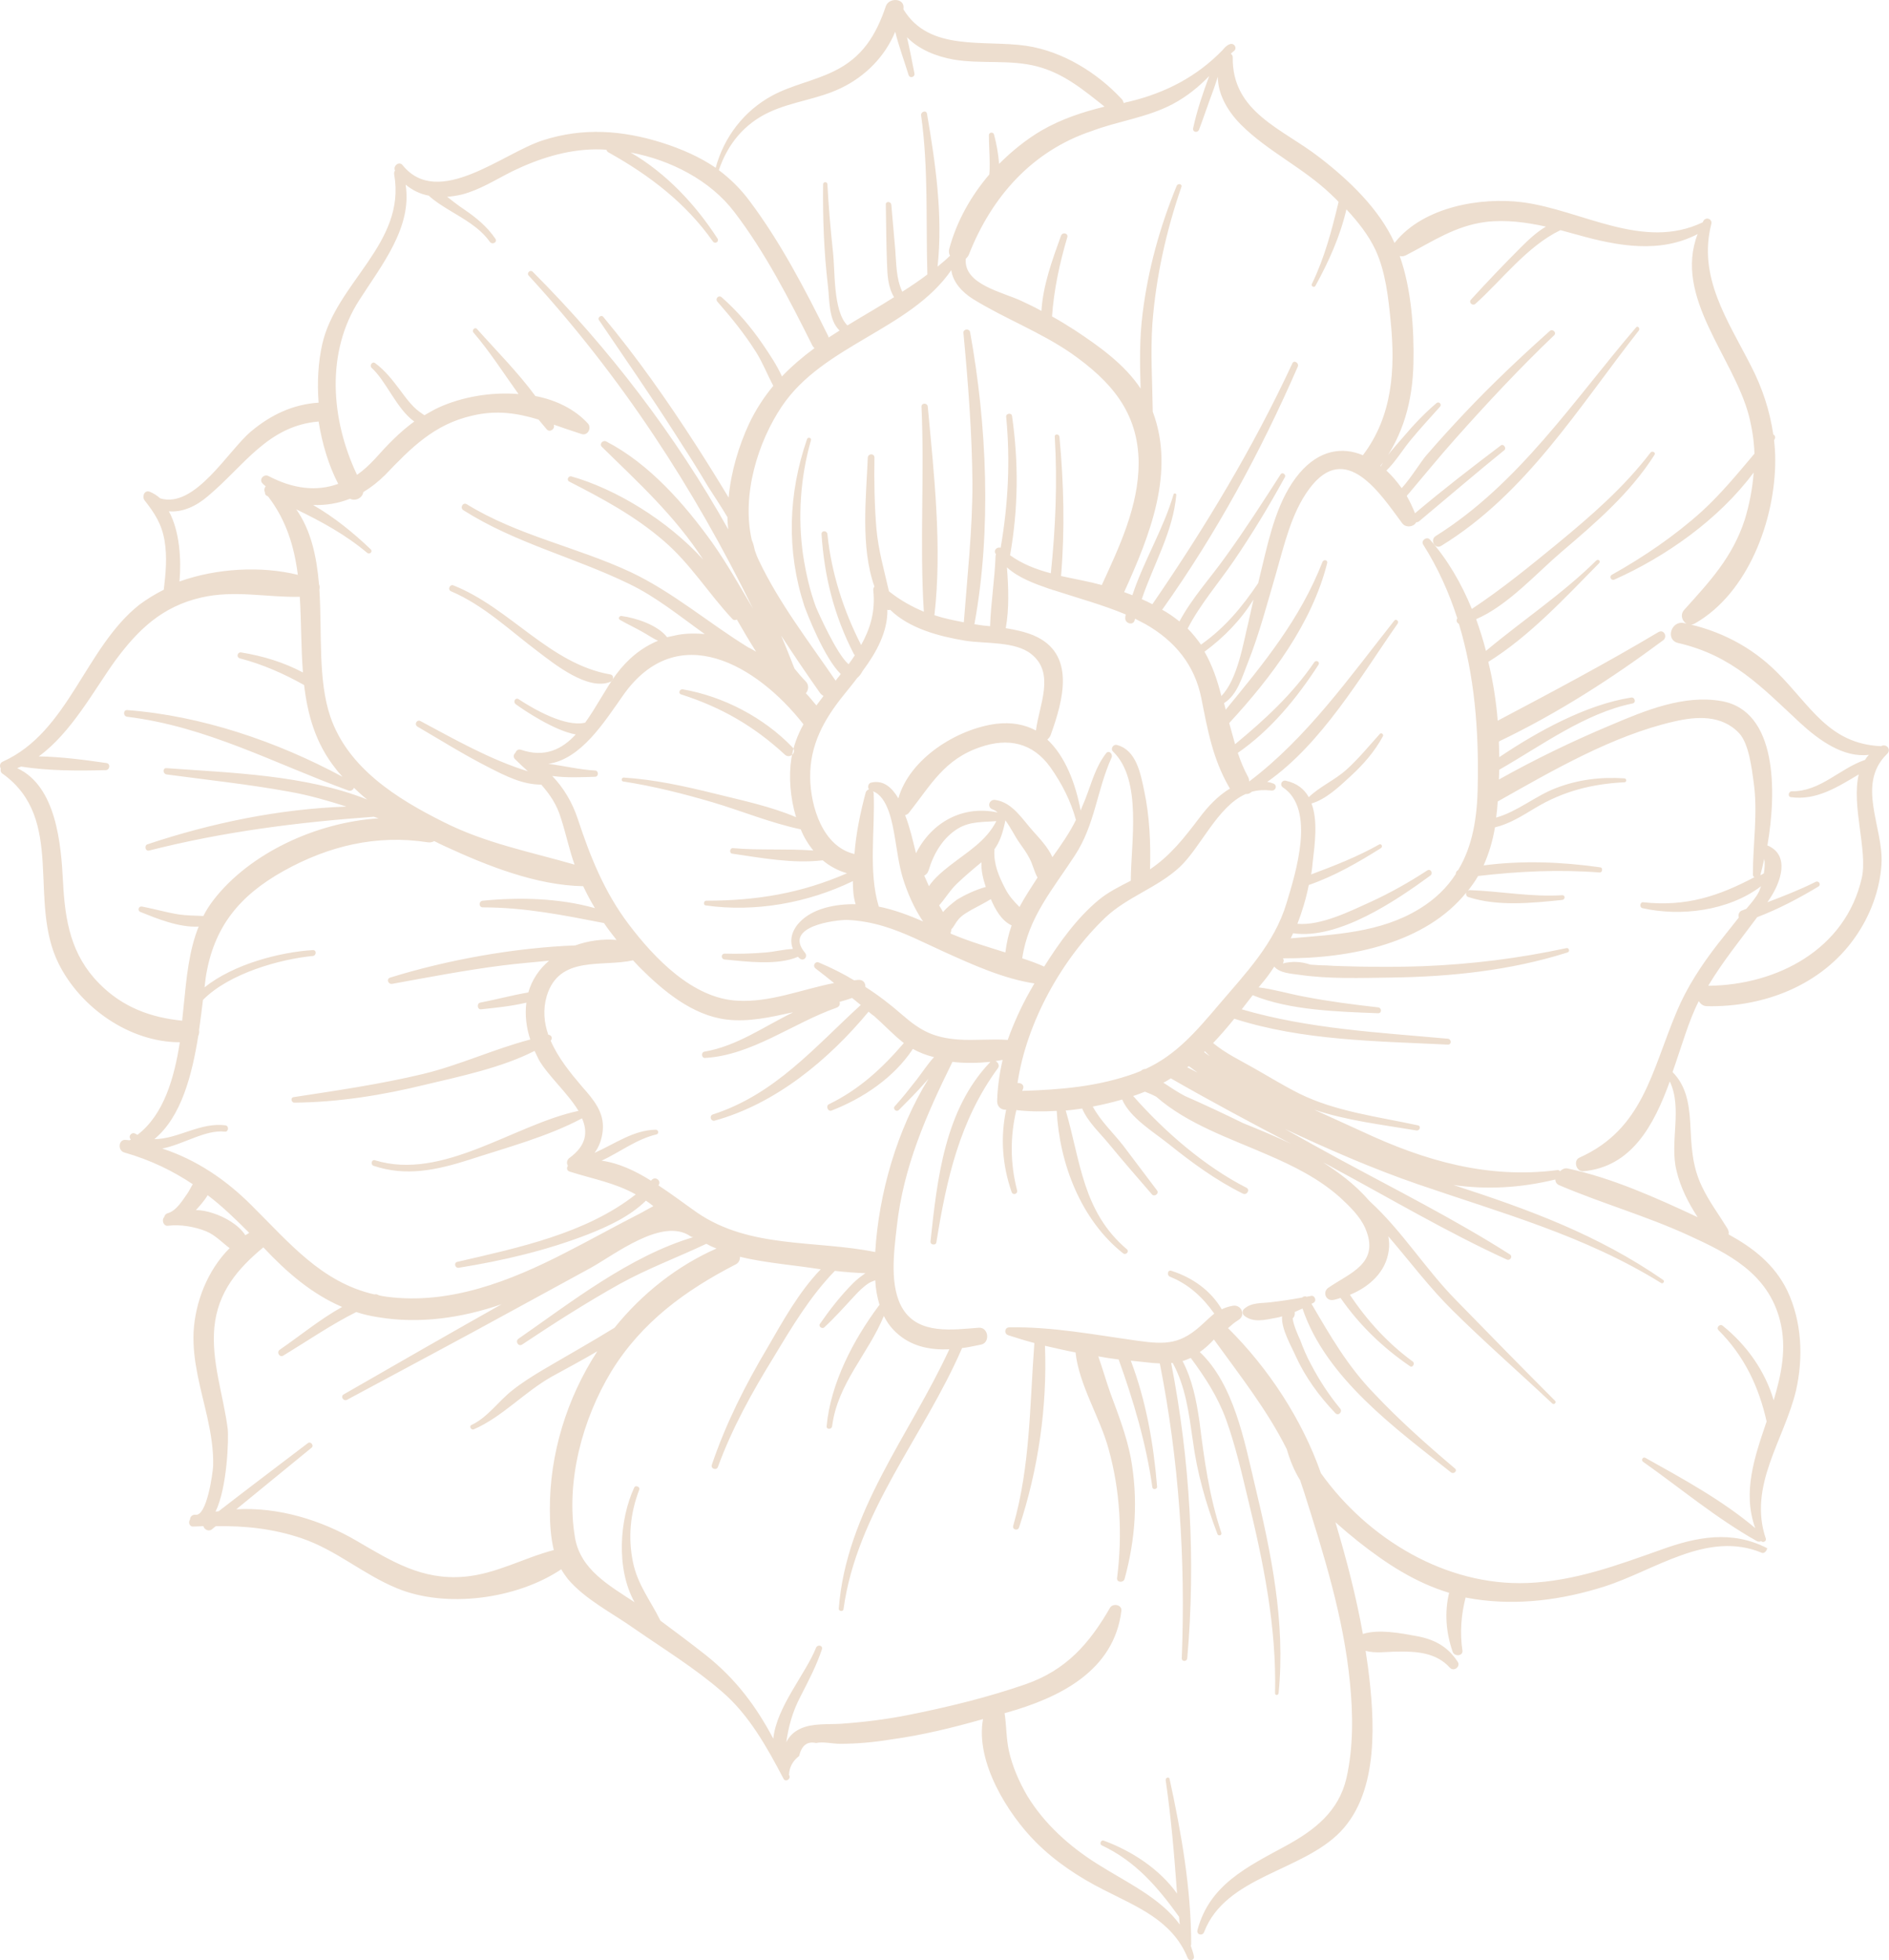 <?xml version="1.0" encoding="UTF-8" standalone="no"?><svg xmlns="http://www.w3.org/2000/svg" xmlns:xlink="http://www.w3.org/1999/xlink" fill="#000000" height="499.9" preserveAspectRatio="xMidYMid meet" version="1" viewBox="0.0 0.0 481.9 499.9" width="481.9" zoomAndPan="magnify"><defs><clipPath id="a"><path d="M 0 0 L 481.859 0 L 481.859 499.871 L 0 499.871 Z M 0 0"/></clipPath></defs><g><g clip-path="url(#a)" id="change1_1"><path d="M 418.078 84.289 C 402.68 103.891 389.379 125.891 367.68 139.191 C 366.078 140.191 364.68 137.691 366.277 136.691 C 387.48 123.391 401.379 102.191 417.379 83.492 C 417.777 82.992 418.48 83.691 418.078 84.289 Z M 115.68 149.289 C 130.078 154.992 140.18 169.289 155.68 171.992 C 156.777 172.191 156.48 173.59 155.68 173.891 C 149.98 176.191 141.48 169.391 137.277 166.191 C 130.078 160.789 123.48 154.391 115.078 150.789 C 114.078 150.391 114.777 148.891 115.68 149.289 Z M 174.18 175.789 C 184.578 177.59 194.879 182.992 202.18 190.59 C 203.379 191.789 201.578 193.59 200.277 192.492 C 192.379 185.191 184.078 180.391 173.777 177.09 C 172.98 176.891 173.277 175.691 174.18 175.789 Z M 334.98 332.289 C 334.879 332.391 334.68 332.391 334.578 332.492 C 339.379 340.691 343.777 348.391 350.578 355.391 C 356.98 362.191 364.078 368.492 371.18 374.492 C 371.879 375.09 370.879 375.992 370.18 375.492 C 356.18 364.391 338.277 351.492 332.277 333.691 C 331.578 333.992 330.98 334.289 330.277 334.59 C 330.379 335.09 330.277 335.59 329.98 335.992 C 329.879 336.09 329.879 336.09 329.777 336.191 C 329.879 337.691 331.277 340.891 331.68 341.691 C 332.48 343.891 333.379 345.992 334.48 347.992 C 336.578 351.992 338.98 355.691 341.879 359.191 C 342.578 359.992 341.48 361.191 340.68 360.391 C 336.48 355.992 332.98 351.191 330.48 345.691 C 329.48 343.391 326.777 338.789 327.078 335.691 C 326.48 335.891 325.98 335.992 325.379 336.09 C 322.68 336.59 319.68 337.391 317.379 335.492 C 316.879 335.09 316.879 334.191 317.379 333.789 C 319.277 332.09 321.777 332.391 324.18 332.09 C 326.777 331.789 329.48 331.391 332.18 330.891 C 332.48 330.59 332.98 330.492 333.379 330.691 C 333.68 330.59 334.078 330.59 334.379 330.492 C 335.379 330.191 336.078 331.789 334.98 332.289 Z M 449.48 395.992 C 435.578 390.191 422.18 400.492 409.277 404.59 C 398.578 407.992 387.277 409.492 376.18 407.793 C 375.379 407.691 374.578 407.492 373.879 407.391 C 372.777 411.793 372.379 416.293 373.078 420.891 C 373.277 422.391 370.98 422.492 370.578 421.191 C 368.879 416.293 368.48 411.191 369.68 406.191 C 361.078 403.59 353.68 398.789 346.48 393.09 C 344.48 391.492 342.578 389.891 340.68 388.191 C 343.48 397.59 345.98 407.09 347.68 416.691 C 351.68 415.391 357.379 416.492 361.18 417.191 C 365.777 417.992 369.277 419.793 371.879 423.793 C 372.68 424.992 370.879 426.391 369.879 425.293 C 366.379 421.391 361.277 421.09 356.379 421.191 C 353.777 421.191 350.879 421.691 348.379 420.992 C 348.578 422.391 348.777 423.691 348.98 425.09 C 350.68 438.293 351.98 456.691 341.98 467.09 C 332.18 477.293 312.68 478.391 307.18 492.691 C 306.777 493.793 305.18 493.391 305.48 492.191 C 308.578 480.59 318.18 476.09 328.078 470.691 C 335.379 466.691 341.48 461.992 343.48 453.492 C 345.277 445.59 345.18 437.09 344.379 429.09 C 342.777 412.492 337.68 396.289 332.68 380.492 C 332.379 379.492 331.98 378.492 331.68 377.492 C 330.18 375.09 329.078 372.391 328.277 369.59 C 323.277 359.59 316.48 350.992 309.68 341.59 C 308.578 342.789 307.379 343.891 306.078 344.789 C 314.777 352.992 317.48 367.59 320.078 378.492 C 324.277 395.992 327.98 413.691 326.18 431.793 C 326.078 432.391 325.277 432.391 325.277 431.793 C 325.68 414.793 322.277 398.289 318.277 381.891 C 316.68 375.191 315.078 368.391 312.777 361.992 C 310.578 355.992 307.379 351.191 303.777 346.289 C 303.078 346.59 302.379 346.891 301.68 347.09 C 304.18 351.891 305.18 356.992 305.98 362.391 C 307.18 372.09 308.48 381.59 311.578 390.891 C 311.777 391.59 310.777 391.789 310.578 391.191 C 307.578 383.289 305.379 375.59 304.277 367.191 C 303.277 360.289 302.48 353.691 299.18 347.59 C 299.078 347.59 298.879 347.59 298.777 347.59 C 303.578 372.391 305.078 397.691 302.879 422.891 C 302.777 423.793 301.48 423.793 301.48 422.891 C 302.48 397.59 300.777 372.492 295.879 347.691 C 295.277 347.691 294.68 347.59 294.18 347.59 C 292.277 347.391 290.379 347.191 288.48 346.992 C 292.379 357.289 294.277 368.09 295.18 379.09 C 295.277 379.789 294.078 379.992 293.98 379.289 C 292.379 367.992 289.18 357.289 285.379 346.691 C 283.68 346.492 281.879 346.191 280.18 345.891 C 281.277 348.992 282.18 352.191 283.277 355.289 C 285.277 360.691 287.379 366.09 288.48 371.789 C 290.379 382.289 289.68 392.492 286.879 402.691 C 286.578 403.691 284.777 403.59 284.98 402.391 C 286.379 391.289 285.777 380.09 282.777 369.391 C 280.578 361.391 275.277 353.191 274.379 344.891 C 271.777 344.391 269.18 343.789 266.578 343.191 C 267.18 358.789 264.879 374.691 259.98 389.492 C 259.68 390.492 258.18 390.09 258.48 389.09 C 262.879 373.789 262.68 358.191 263.879 342.492 C 261.578 341.891 259.379 341.191 257.18 340.492 C 256.078 340.09 256.277 338.492 257.48 338.492 C 268.379 338.289 279.277 340.391 290.078 341.891 C 297.68 342.992 301.379 342.789 307.078 337.391 C 308.078 336.492 308.879 335.691 309.777 334.992 C 306.879 330.891 303.277 327.492 298.48 325.59 C 297.578 325.191 297.879 323.691 298.879 324.09 C 304.18 325.789 308.879 329.09 311.68 333.891 C 312.48 333.492 313.379 333.191 314.48 332.992 C 316.68 332.59 317.879 335.391 315.98 336.59 C 314.98 337.191 314.18 337.891 313.277 338.691 C 323.578 348.891 332.18 361.992 336.98 375.691 C 348.98 392.492 368.879 404.492 389.68 403.691 C 401.777 403.191 412.48 399.191 423.777 395.191 C 432.879 391.891 441.777 390.191 450.777 394.789 C 450.98 394.789 450.379 396.289 449.48 395.992 Z M 402.98 295.191 C 401.277 295.891 402.078 298.789 403.879 298.691 C 416.18 297.59 421.879 287.09 425.98 275.789 C 429.277 282.691 425.879 291.191 427.68 298.492 C 428.68 302.789 430.68 306.691 433.078 310.391 C 422.578 305.492 411.277 300.391 399.98 297.992 C 399.18 297.789 398.48 298.191 397.98 298.691 C 397.777 298.492 397.578 298.289 397.277 298.391 C 379.578 300.691 363.379 295.992 347.578 288.59 C 343.48 286.691 339.379 284.891 335.277 282.992 C 343.68 285.789 352.48 286.789 361.379 288.289 C 362.18 288.391 362.578 287.191 361.777 286.992 C 351.68 284.789 340.777 283.492 331.48 278.891 C 327.48 276.891 323.777 274.59 319.879 272.391 C 316.379 270.391 312.578 268.59 309.48 265.992 C 311.379 263.992 313.18 261.891 314.879 259.789 C 332.379 265.391 351.078 265.492 369.379 266.391 C 370.379 266.391 370.277 264.992 369.379 264.891 C 351.777 263.289 333.879 262.391 316.777 257.391 C 317.68 256.191 318.68 254.992 319.578 253.789 C 329.078 257.691 341.48 257.992 351.578 258.391 C 352.578 258.391 352.48 256.992 351.578 256.891 C 345.379 256.191 339.078 255.391 332.879 254.191 C 328.98 253.492 325.078 252.289 321.078 251.789 C 321.379 251.391 321.777 250.992 322.078 250.59 C 323.18 249.289 324.18 247.891 325.078 246.492 C 326.48 248.191 329.48 248.289 331.48 248.59 C 339.078 249.691 347.18 249.391 354.879 249.289 C 370.078 249.09 385.379 247.492 399.879 242.891 C 400.578 242.691 400.277 241.59 399.578 241.789 C 387.48 244.391 375.48 245.891 363.078 246.391 C 357.578 246.59 352.078 246.59 346.578 246.492 C 343.777 246.391 341.078 246.391 338.277 246.191 C 336.98 246.191 335.578 246.09 334.277 245.992 C 331.98 245.191 329.578 245.09 327.277 245.691 C 327.379 245.492 327.48 245.191 327.48 244.891 C 327.48 244.789 327.48 244.691 327.379 244.59 C 327.379 244.492 327.277 244.492 327.277 244.391 C 344.879 244.492 363.777 240.391 374.078 227.59 C 373.879 227.992 374.078 228.691 374.68 228.789 C 382.078 231.191 390.879 230.289 398.578 229.492 C 399.277 229.391 399.379 228.289 398.578 228.289 C 390.578 228.789 382.879 227.289 374.98 226.992 C 374.777 226.992 374.578 227.09 374.48 227.191 C 375.379 225.992 376.277 224.789 377.078 223.391 C 387.48 222.191 397.578 221.691 408.078 222.492 C 408.777 222.59 408.98 221.289 408.277 221.191 C 398.48 219.789 388.379 219.391 378.48 220.691 C 379.777 217.789 380.777 214.59 381.379 210.992 C 385.078 210.09 388.078 208.191 391.578 206.09 C 398.68 201.789 406.18 199.891 414.379 199.492 C 415.078 199.492 414.98 198.492 414.379 198.492 C 408.379 198.09 402.578 198.789 396.879 200.992 C 391.68 202.992 387.078 206.992 381.68 208.492 C 381.879 207.09 381.98 205.789 382.078 204.391 C 396.078 196.492 411.379 187.59 427.078 183.992 C 432.68 182.691 439.18 182.191 443.68 186.992 C 446.18 189.691 446.879 195.992 447.379 199.492 C 448.48 207.391 447.18 215.09 447.18 222.992 C 447.18 223.289 447.277 223.59 447.578 223.691 C 438.48 228.492 430.18 231.289 419.18 230.09 C 418.379 229.992 418.18 231.391 418.98 231.59 C 428.777 233.789 440.98 232.289 449.277 225.992 C 449.078 226.492 448.879 226.891 448.777 227.289 C 447.98 228.891 446.68 230.391 445.48 231.789 C 445.078 231.891 444.777 232.09 444.379 232.191 C 443.578 232.492 443.379 233.391 443.578 233.992 C 441.777 236.289 439.98 238.492 438.18 240.789 C 434.078 246.09 430.379 251.691 427.777 257.891 C 421.277 273.289 419.18 287.891 402.98 295.191 Z M 317.078 286.391 C 312.18 283.992 307.277 281.691 302.277 279.492 C 300.379 278.492 298.578 277.289 296.777 276.09 C 297.48 275.789 298.078 275.391 298.68 274.992 C 308.777 280.789 319.078 286.289 329.379 291.691 C 325.379 289.789 321.277 288.09 317.078 286.391 Z M 307.18 268.289 C 307.277 268.191 307.277 268.191 307.379 268.09 C 307.777 268.492 308.18 268.891 308.578 269.289 C 308.078 268.992 307.68 268.691 307.18 268.289 Z M 303.277 271.891 C 303.98 272.391 304.777 272.992 305.48 273.492 C 304.578 273.09 303.777 272.59 302.879 272.191 C 302.98 272.09 303.078 271.992 303.277 271.891 Z M 449.98 222.691 C 449.68 222.891 449.379 223.09 449.078 223.191 C 449.379 221.992 449.777 220.492 450.078 218.992 C 450.277 220.09 450.18 221.391 449.98 222.691 Z M 244.379 265.09 C 238.18 264.59 234.879 262.891 230.277 258.891 C 227.18 256.191 224.078 253.789 220.777 251.691 C 220.777 250.691 220.277 249.789 218.879 249.891 C 218.578 249.891 218.277 249.992 217.879 249.992 C 215.078 248.289 212.078 246.789 208.98 245.492 C 207.98 244.992 207.18 246.289 208.078 246.992 C 209.68 248.191 211.277 249.492 212.777 250.691 C 204.578 252.289 196.48 255.691 188.078 255.191 C 176.68 254.59 166.879 244.289 160.379 235.691 C 154.18 227.492 150.578 218.492 147.379 208.789 C 145.98 204.59 143.777 200.891 140.879 197.891 C 144.578 198.391 148.48 198.191 151.777 198.09 C 152.777 198.09 152.777 196.492 151.777 196.492 C 147.879 196.289 143.879 195.289 139.879 194.789 C 148.277 193.59 154.18 184.09 158.98 177.289 C 172.879 157.59 193.18 169.691 204.879 184.59 C 204.879 184.691 204.98 184.691 204.98 184.691 C 203.48 187.391 202.379 190.289 201.879 193.492 C 201.18 197.992 201.578 203.391 203.078 208.391 C 196.48 205.59 189.18 204.09 182.379 202.391 C 174.68 200.492 166.98 198.789 159.078 198.289 C 158.578 198.289 158.379 199.191 158.98 199.289 C 166.777 200.492 174.277 202.391 181.777 204.59 C 189.18 206.789 196.68 209.891 204.277 211.492 C 205.078 213.492 206.18 215.289 207.48 216.891 C 200.68 216.391 193.777 216.891 186.98 216.289 C 186.18 216.191 185.98 217.59 186.777 217.691 C 194.277 218.789 202.277 220.289 209.879 219.391 C 211.68 220.891 213.68 221.992 216.078 222.691 C 204.379 227.789 193.078 229.691 180.18 229.691 C 179.48 229.691 179.379 230.789 179.98 230.891 C 192.578 232.691 206.078 230.289 217.578 224.691 C 217.578 226.691 217.68 228.691 218.277 230.59 C 213.277 230.492 207.379 231.59 203.98 235.191 C 201.98 237.289 201.379 239.789 202.277 241.992 C 199.98 242.09 197.68 242.691 195.379 242.891 C 191.879 243.191 188.379 243.289 184.879 243.191 C 183.879 243.191 183.879 244.59 184.879 244.691 C 190.277 245.191 198.277 246.289 203.578 243.992 C 203.68 244.09 203.777 244.289 203.98 244.391 C 204.98 245.289 206.18 243.992 205.379 242.992 C 199.578 236.09 213.48 234.59 215.98 234.59 C 219.078 234.691 222.379 235.289 225.379 236.191 C 230.777 237.789 235.879 240.492 240.98 242.789 C 248.078 245.992 255.98 249.59 263.879 250.789 C 263.48 251.492 263.078 252.191 262.68 252.891 C 260.48 256.789 258.578 260.992 257.078 265.191 C 252.98 264.891 248.68 265.391 244.379 265.09 Z M 223.277 319.289 C 207.98 316.191 191.277 318.492 177.777 309.191 C 174.777 307.09 171.48 304.59 167.98 302.289 C 167.98 302.191 168.078 302.191 168.078 302.09 C 168.68 301.09 167.277 299.992 166.379 300.789 C 166.277 300.891 166.18 300.992 166.078 301.09 C 162.078 298.59 157.879 296.59 153.48 295.992 C 158.18 293.789 162.379 290.492 167.48 289.289 C 168.18 289.09 167.98 288.09 167.277 288.09 C 161.578 288.191 156.879 291.691 151.68 293.992 C 152.879 292.391 153.578 290.391 153.777 288.191 C 154.18 283.59 151.379 280.391 148.48 277.09 C 145.578 273.691 142.379 269.789 140.48 265.391 C 141.078 264.789 140.68 263.891 139.879 263.891 C 138.777 260.789 138.48 257.391 139.48 253.992 C 142.68 243.492 153.578 246.691 161.48 244.891 C 162.078 245.492 162.578 246.09 163.18 246.691 C 169.18 252.691 176.578 258.891 185.277 259.992 C 190.98 260.691 196.578 259.391 202.078 258.191 C 202.18 258.191 202.18 258.191 202.277 258.191 C 194.879 261.789 187.98 266.789 179.68 268.191 C 178.777 268.391 178.98 269.891 179.879 269.789 C 191.879 269.09 202.277 260.891 213.379 256.992 C 214.18 256.691 214.379 256.09 214.18 255.492 C 215.277 255.191 216.277 254.891 217.379 254.492 C 218.078 255.09 218.879 255.691 219.578 256.289 C 207.777 267.09 197.68 279.09 181.879 284.191 C 180.879 284.492 181.277 285.992 182.277 285.789 C 197.879 281.492 211.379 270.289 221.578 257.992 C 222.078 258.391 222.48 258.789 222.98 259.09 C 225.48 261.289 227.879 263.891 230.578 265.992 C 225.078 272.391 219.277 277.789 211.48 281.59 C 210.578 281.992 211.18 283.59 212.18 283.191 C 220.18 280.09 228.078 274.789 232.879 267.492 C 234.48 268.391 236.277 269.09 238.277 269.59 C 236.68 271.289 235.277 273.492 233.879 275.289 C 232.078 277.59 230.277 279.891 228.277 282.09 C 227.68 282.691 228.578 283.691 229.277 283.09 C 231.578 280.789 233.879 278.492 235.98 276.09 C 236.277 275.789 236.578 275.391 236.879 275.09 C 228.879 287.992 224.18 304.289 223.277 319.289 Z M 156.777 338.59 C 150.777 342.289 144.68 345.691 138.578 349.289 C 135.879 350.891 133.18 352.59 130.777 354.492 C 127.277 357.191 124.379 361.492 120.277 363.391 C 119.578 363.691 120.18 364.789 120.879 364.492 C 128.078 361.391 133.879 354.891 140.879 350.992 C 144.68 348.891 148.68 346.789 152.379 344.59 C 144.578 356.59 140.18 370.891 140.277 385.09 C 140.277 388.492 140.48 391.992 141.277 395.289 C 133.578 397.289 126.578 401.391 118.379 402.09 C 107.68 402.992 99.98 398.191 91.078 392.992 C 81.879 387.59 70.98 384.289 60.281 384.891 C 66.68 379.691 73.078 374.391 79.48 369.191 C 80.18 368.691 79.281 367.492 78.578 367.992 C 70.98 373.789 63.379 379.492 55.781 385.391 C 55.48 385.391 55.281 385.492 54.98 385.492 C 57.98 379.391 58.379 366.789 58.078 364.289 C 56.98 355.789 53.879 347.191 54.68 338.492 C 55.578 329.391 60.68 323.492 67.18 318.09 C 73.18 324.492 79.578 329.992 87.281 333.289 C 81.68 336.391 76.48 340.691 71.379 344.191 C 70.48 344.789 71.281 346.289 72.281 345.691 C 78.379 341.992 84.48 337.789 90.879 334.59 C 92.68 335.191 94.48 335.59 96.379 335.891 C 106.98 337.691 117.879 336.09 127.98 332.59 C 114.48 340.191 101.078 347.891 87.68 355.59 C 86.781 356.09 87.578 357.391 88.48 356.992 C 102.578 349.391 116.777 341.891 130.777 334.191 C 137.379 330.59 143.98 326.992 150.578 323.391 C 156.777 319.992 168.98 310.289 176.18 315.289 C 176.48 315.492 176.68 315.492 176.879 315.492 C 160.68 320.289 145.68 332.09 132.277 341.391 C 131.379 341.992 132.18 343.492 133.18 342.891 C 141.277 337.492 149.578 332.191 157.98 327.492 C 165.18 323.492 172.777 320.691 180.18 317.191 C 180.68 317.391 181.078 317.691 181.578 317.891 C 181.98 318.09 182.379 318.191 182.777 318.391 C 172.777 322.789 163.777 329.891 156.777 338.59 Z M 54.379 309.391 C 52.879 308.891 51.379 308.59 49.98 308.59 C 50.879 307.59 52.078 306.289 52.98 304.789 C 56.68 307.59 60.078 310.891 63.578 314.391 C 63.281 314.59 62.98 314.789 62.578 314.992 C 60.879 312.289 57.18 310.289 54.379 309.391 Z M 50.578 264.191 C 50.781 263.691 50.879 263.191 50.781 262.691 C 51.18 259.992 51.48 257.391 51.781 254.992 C 58.48 248.191 71.48 244.59 79.781 243.789 C 80.781 243.691 80.781 242.191 79.781 242.289 C 71.578 242.789 59.68 245.789 52.18 251.789 C 52.281 250.891 52.379 250.09 52.48 249.289 C 54.48 236.391 61.078 228.391 72.379 222.09 C 83.879 215.691 96.078 212.789 109.078 214.789 C 109.68 214.891 110.277 214.789 110.777 214.492 C 111.777 214.992 112.777 215.492 113.68 215.891 C 124.277 220.789 136.879 225.789 148.777 225.992 C 149.68 227.891 150.68 229.789 151.777 231.59 C 142.578 228.992 132.379 228.789 123.18 229.691 C 122.078 229.789 122.078 231.391 123.18 231.391 C 133.879 231.391 143.777 233.391 154.078 235.391 C 155.078 236.891 156.18 238.289 157.277 239.691 C 153.777 239.391 150.078 239.891 146.777 241.09 C 131.18 241.691 114.078 244.789 99.578 249.289 C 98.48 249.59 98.98 251.09 100.078 250.891 C 109.48 249.191 118.777 247.391 128.277 246.191 C 132.18 245.691 136.18 245.391 140.078 244.992 C 137.578 247.09 135.68 249.891 134.777 253.09 C 130.68 253.789 126.578 254.891 122.48 255.691 C 121.578 255.891 121.777 257.492 122.68 257.391 C 126.48 256.992 130.48 256.59 134.277 255.691 C 133.879 258.891 134.277 262.09 135.277 265.09 C 126.078 267.492 117.078 271.691 107.879 273.891 C 96.98 276.492 85.98 278.09 74.879 279.789 C 74.078 279.891 74.281 281.191 75.078 281.191 C 86.379 281.09 97.578 279.289 108.578 276.59 C 117.379 274.492 127.98 272.289 136.379 267.992 C 136.777 268.789 137.078 269.492 137.48 270.289 C 139.777 274.289 144.879 278.789 147.578 283.289 C 131.078 286.789 112.98 301.191 95.68 295.891 C 94.781 295.59 94.48 296.992 95.281 297.289 C 103.578 300.09 111.379 298.391 119.578 295.789 C 129.078 292.691 139.68 289.891 148.48 285.191 C 149.98 288.59 149.68 292.09 145.277 295.289 C 144.578 295.789 144.48 296.691 144.879 297.289 C 144.48 297.789 144.578 298.59 145.379 298.789 C 151.379 300.691 156.777 301.59 162.18 304.59 C 149.48 314.59 132.18 318.191 116.68 321.789 C 115.68 321.992 116.078 323.492 117.078 323.289 C 128.277 321.492 139.379 318.891 149.98 314.789 C 155.277 312.691 160.68 310.191 164.777 306.191 C 164.879 306.289 164.98 306.289 165.078 306.391 C 165.68 306.789 166.18 307.191 166.68 307.59 C 165.68 308.09 164.68 308.691 163.578 309.289 C 157.078 312.59 150.68 316.191 144.18 319.492 C 130.18 326.691 114.68 332.789 98.68 330.691 C 97.98 330.59 97.281 330.492 96.578 330.289 C 96.281 330.09 95.98 329.992 95.48 330.09 C 81.98 326.992 73.781 316.891 64.078 307.289 C 57.578 300.789 49.98 295.691 41.379 292.891 C 46.68 291.891 52.48 287.992 57.379 288.59 C 58.281 288.691 58.48 287.191 57.578 286.992 C 51.18 286.09 45.379 290.492 39.379 290.492 C 46.281 284.789 48.98 274.09 50.578 264.191 Z M 25.281 250.789 C 18.078 243.492 16.578 234.789 16.078 224.891 C 15.578 215.289 14.379 200.492 4.379 195.891 C 4.68 195.789 5.078 195.59 5.379 195.492 C 12.379 196.59 19.98 196.59 26.98 196.391 C 27.98 196.391 28.281 194.789 27.18 194.59 C 21.68 193.789 15.68 192.992 9.879 192.891 C 18.18 186.891 23.98 175.992 29.379 168.492 C 35.281 160.492 41.379 154.691 51.281 152.391 C 59.879 150.391 68.078 152.391 76.48 152.191 C 76.879 158.59 76.781 165.09 77.281 171.492 C 72.379 168.891 67.078 167.289 61.578 166.391 C 60.578 166.191 60.18 167.59 61.18 167.891 C 66.98 169.391 72.379 171.789 77.578 174.691 C 78.48 182.289 80.48 189.59 85.68 196.09 C 86.18 196.789 86.781 197.391 87.379 198.09 C 70.68 189.09 51.281 182.492 32.48 181.09 C 31.379 180.992 31.379 182.691 32.48 182.789 C 52.781 185.289 69.98 194.691 88.879 201.59 C 89.48 201.789 90.078 201.492 90.281 200.891 C 91.379 201.891 92.48 202.992 93.68 203.891 C 77.879 197.59 58.879 197.09 42.48 195.891 C 41.48 195.789 41.48 197.289 42.48 197.492 C 52.879 198.891 63.379 199.992 73.781 201.891 C 78.879 202.789 83.68 204.191 88.379 205.691 C 71.18 206.289 53.879 209.891 37.68 215.289 C 36.68 215.59 37.078 217.191 38.078 216.891 C 56.98 212.09 75.879 209.691 95.281 208.289 C 95.379 208.289 95.379 208.289 95.379 208.289 C 95.781 208.391 96.18 208.59 96.578 208.691 C 80.68 209.691 63.68 217.59 54.48 229.492 C 53.48 230.789 52.578 232.191 51.879 233.59 C 49.781 233.492 47.68 233.492 45.578 233.191 C 42.48 232.691 39.379 231.789 36.281 231.191 C 35.281 230.992 34.98 232.289 35.879 232.59 C 39.879 234.191 45.68 236.59 50.68 236.289 C 48.18 242.492 47.578 249.391 46.879 256.289 C 46.781 257.59 46.578 258.891 46.48 260.289 C 38.48 259.492 31.281 256.891 25.281 250.789 Z M 43.078 130.391 C 46.578 130.691 50.078 129.09 53.078 126.492 C 62.281 118.789 68.281 108.59 81.281 107.492 C 82.18 113.191 83.879 118.789 86.281 123.391 C 80.781 125.391 74.781 124.691 68.48 121.391 C 67.281 120.789 65.98 122.289 66.98 123.289 C 67.281 123.59 67.48 123.789 67.781 123.992 C 67.48 124.391 67.281 124.992 67.578 125.492 C 67.578 125.891 67.68 126.289 68.18 126.492 C 68.281 126.492 68.281 126.59 68.379 126.59 C 73.078 132.691 75.078 139.492 75.98 146.59 C 66.68 144.289 55.281 144.891 45.781 148.289 C 46.281 142.891 45.879 135.492 43.078 130.391 Z M 91.68 76.492 C 97.379 67.59 105.18 57.992 103.48 47.09 C 105.18 48.492 107.18 49.492 109.379 49.891 C 110.879 51.289 112.68 52.391 114.277 53.391 C 118.18 55.789 122.277 57.891 124.98 61.691 C 125.578 62.492 126.98 61.789 126.379 60.891 C 124.277 57.789 121.48 55.492 118.379 53.391 C 116.879 52.391 115.48 51.289 114.078 50.191 C 115.379 50.09 116.578 49.891 117.879 49.59 C 122.48 48.391 126.48 45.789 130.68 43.691 C 137.277 40.492 144.379 38.191 151.777 38.09 C 152.68 38.09 153.68 38.09 154.68 38.191 C 154.777 38.391 154.879 38.691 155.277 38.891 C 165.68 44.691 174.98 51.789 181.879 61.59 C 182.379 62.289 183.48 61.691 183.078 60.891 C 177.379 52.09 169.98 44.191 160.879 38.891 C 171.078 40.789 181.18 45.992 187.277 53.992 C 195.18 64.289 201.379 76.391 207.18 87.992 C 207.379 88.391 207.578 88.59 207.777 88.789 C 204.777 90.992 201.98 93.391 199.48 95.992 C 198.18 93.09 196.277 90.289 194.578 87.789 C 191.578 83.391 188.078 79.289 184.078 75.789 C 183.379 75.191 182.379 76.09 182.98 76.891 C 186.578 80.992 189.98 85.191 192.879 89.789 C 194.578 92.492 195.777 95.59 197.277 98.391 C 194.879 101.289 192.777 104.492 191.078 108.09 C 188.48 113.691 186.48 120.289 185.879 126.891 C 183.18 122.391 180.379 117.891 177.48 113.391 C 170.18 102.09 162.48 91.09 153.879 80.789 C 153.379 80.191 152.379 80.992 152.777 81.59 C 159.277 91.191 165.879 100.691 172.078 110.391 C 174.98 114.891 177.879 119.391 180.578 123.992 C 182.18 126.492 183.98 129.191 185.578 131.891 C 185.578 132.891 185.68 133.992 185.777 134.992 C 172.277 110.891 155.18 88.59 135.879 69.289 C 135.277 68.691 134.277 69.59 134.879 70.289 C 158.48 95.992 176.98 124.391 192.078 155.191 C 188.777 149.59 185.578 143.891 181.777 138.492 C 174.68 128.59 165.68 118.289 154.68 112.59 C 153.777 112.09 152.777 113.289 153.578 113.992 C 163.078 123.289 172.18 131.59 179.379 142.691 C 170.277 132.691 157.078 124.691 145.777 121.492 C 144.98 121.289 144.48 122.391 145.18 122.789 C 153.777 127.191 161.98 131.59 169.277 137.891 C 176.18 143.789 180.68 151.289 186.879 157.891 C 187.18 158.191 187.578 158.191 187.98 157.992 C 189.578 160.789 191.18 163.492 192.879 166.191 C 192.18 165.789 191.578 165.391 190.879 165.09 C 180.777 158.891 171.68 150.992 160.879 145.891 C 147.18 139.492 132.078 136.59 119.078 128.59 C 118.078 127.992 117.277 129.492 118.18 130.09 C 131.379 138.492 146.48 142.09 160.48 148.891 C 167.379 152.191 173.48 157.191 179.777 161.691 C 177.578 161.492 175.277 161.492 172.98 161.891 C 171.98 162.09 171.078 162.289 170.18 162.492 C 167.777 159.391 162.277 157.59 158.578 157.09 C 157.98 156.992 157.578 157.789 158.18 158.09 C 160.078 159.191 162.078 160.09 163.98 161.191 C 165.277 161.891 166.48 162.789 167.879 163.391 C 163.578 165.191 160.078 168.09 157.18 171.992 C 154.578 175.492 152.18 180.289 149.277 184.289 C 144.18 185.492 136.078 180.789 132.277 178.289 C 131.48 177.789 130.777 178.992 131.578 179.59 C 133.48 180.992 141.48 186.391 146.879 187.289 C 143.379 191.09 138.98 193.289 132.879 191.191 C 132.18 190.992 131.68 191.391 131.48 191.992 C 130.98 192.391 130.879 193.09 131.379 193.59 C 132.48 194.691 133.578 195.691 134.68 196.691 C 125.18 193.789 115.879 188.492 107.277 183.891 C 106.379 183.391 105.578 184.691 106.48 185.289 C 112.48 188.789 118.379 192.492 124.68 195.691 C 128.98 197.891 133.277 200.09 138.078 200.09 C 140.18 202.492 141.98 204.992 143.078 208.59 C 144.379 212.59 145.18 216.59 146.578 220.492 C 135.18 217.191 123.98 215.09 113.078 209.59 C 101.277 203.691 88.781 195.891 84.281 182.789 C 81.078 173.391 82.18 161.492 81.48 150.391 C 81.578 149.891 81.578 149.391 81.379 148.992 C 80.781 141.992 79.379 135.289 75.578 129.891 C 81.98 132.992 88.078 136.289 93.68 140.992 C 94.281 141.492 95.18 140.691 94.578 140.09 C 90.18 135.891 85.281 131.891 79.879 128.789 C 83.078 128.891 86.281 128.391 89.281 127.191 C 90.68 127.891 92.48 126.992 92.68 125.492 C 94.68 124.289 96.578 122.789 98.281 121.09 C 104.879 114.191 110.777 108.191 120.48 105.992 C 126.777 104.492 132.078 105.391 137.379 106.992 C 138.078 107.789 138.777 108.691 139.48 109.492 C 140.277 110.391 141.68 109.391 141.277 108.289 C 143.578 109.09 145.879 109.891 148.379 110.691 C 149.98 111.191 150.98 109.09 149.98 107.992 C 146.578 104.289 141.777 101.992 136.578 100.992 C 132.078 94.891 126.578 89.391 121.68 83.891 C 121.18 83.289 120.277 84.191 120.777 84.789 C 124.98 89.691 128.48 95.191 132.277 100.492 C 125.18 99.891 117.68 101.289 111.98 103.891 C 110.68 104.492 109.48 105.191 108.277 105.891 C 107.379 105.289 106.48 104.691 105.578 103.789 C 104.277 102.492 103.18 100.992 102.078 99.492 C 100.18 96.992 98.281 94.492 95.68 92.59 C 94.98 92.09 94.18 93.191 94.781 93.789 C 98.48 97.09 101.18 104.289 105.68 107.492 C 101.98 110.191 98.879 113.391 95.68 116.992 C 94.18 118.59 92.68 119.992 91.078 121.09 C 84.379 106.992 83.078 89.789 91.68 76.492 Z M 196.277 28.59 C 202.078 25.891 208.68 25.289 214.48 22.492 C 220.777 19.492 225.777 14.391 228.379 8.09 C 229.277 11.789 230.68 15.492 231.777 19.09 C 232.078 20.09 233.48 19.691 233.277 18.691 C 232.68 15.691 232.078 12.492 231.379 9.492 C 234.379 12.59 238.777 14.391 243.277 15.191 C 250.379 16.391 257.777 15.09 264.777 16.992 C 271.48 18.789 276.48 22.992 281.777 27.191 C 276.18 28.59 270.879 30.289 265.68 33.289 C 261.777 35.59 258.18 38.492 254.879 41.789 C 254.68 39.191 254.18 36.492 253.578 34.289 C 253.379 33.59 252.277 33.691 252.277 34.492 C 252.277 36.891 252.48 39.391 252.48 41.789 C 252.48 42.691 252.48 43.59 252.379 44.492 C 247.68 49.992 244.078 56.391 242.18 63.391 C 241.98 64.09 242.078 64.789 242.379 65.191 C 241.379 66.191 240.277 67.09 239.18 67.992 C 240.578 55.09 238.68 41.691 236.48 28.992 C 236.277 27.992 234.879 28.492 234.98 29.391 C 236.879 42.992 236.18 56.289 236.578 69.992 C 234.48 71.59 232.379 72.992 230.18 74.391 C 228.578 70.992 228.68 67.289 228.379 63.59 C 228.078 59.789 227.68 55.992 227.379 52.191 C 227.277 51.289 225.879 51.289 225.98 52.191 C 226.078 57.191 226.078 62.09 226.277 67.09 C 226.379 70.09 226.48 73.09 228.078 75.789 C 224.18 78.289 220.078 80.59 216.18 82.992 C 216.18 82.992 216.18 82.891 216.078 82.891 C 212.48 79.09 213.078 68.992 212.48 64.09 C 211.879 58.391 211.379 52.691 211.078 46.992 C 211.078 46.289 209.98 46.289 209.98 46.992 C 209.879 55.59 210.18 64.09 211.18 72.59 C 211.68 76.492 211.277 81.492 214.18 84.289 C 213.277 84.891 212.277 85.492 211.379 86.09 C 211.379 85.891 211.277 85.691 211.18 85.492 C 205.379 73.789 199.078 61.691 191.18 51.191 C 188.879 48.09 186.18 45.492 183.379 43.391 C 185.578 36.891 189.777 31.59 196.277 28.59 Z M 299.078 26.59 C 302.68 24.691 305.777 22.191 308.48 19.391 C 306.879 23.691 305.379 28.09 304.379 32.691 C 304.18 33.691 305.48 33.992 305.879 33.09 C 307.078 29.891 308.18 26.59 309.379 23.391 C 309.777 22.391 310.18 20.992 310.68 19.59 C 310.68 24.09 313.277 28.492 316.578 31.789 C 323.379 38.59 332.48 42.789 339.578 49.59 C 340.18 50.191 340.879 50.789 341.48 51.492 C 339.777 58.691 337.879 65.789 334.68 72.391 C 334.379 72.992 335.277 73.492 335.578 72.891 C 338.98 66.691 341.879 60.289 343.48 53.391 C 346.379 56.492 349.078 59.891 350.879 63.691 C 353.48 69.289 354.18 75.891 354.777 81.992 C 355.98 94.09 355.277 106.09 347.68 116.09 C 342.48 113.891 336.578 114.691 331.48 120.691 C 326.078 127.09 323.98 136.191 322.078 144.09 C 321.68 145.59 321.379 147.09 320.98 148.691 C 316.879 154.789 312.48 160.09 306.379 164.391 C 305.379 162.992 304.277 161.59 302.98 160.289 C 306.18 154.09 310.879 148.691 314.777 142.992 C 319.48 136.09 323.777 128.992 327.777 121.691 C 328.18 120.992 327.078 120.289 326.68 120.992 C 322.18 127.992 317.68 134.992 312.777 141.789 C 308.879 147.289 304.078 152.492 300.879 158.492 L 300.777 158.391 C 299.379 157.289 297.98 156.289 296.48 155.492 C 310.277 136.09 321.578 115.289 331.078 93.492 C 331.48 92.59 330.078 91.691 329.68 92.691 C 319.68 114.191 307.379 134.59 293.98 154.09 C 293.078 153.59 292.18 153.191 291.277 152.789 C 294.277 143.891 299.277 135.59 300.078 126.191 C 300.078 125.789 299.48 125.691 299.379 126.09 C 296.777 134.992 291.777 142.992 288.879 151.789 C 288.18 151.492 287.48 151.289 286.777 150.992 C 293.277 136.691 299.879 120.391 294.078 104.992 C 293.98 97.59 293.48 90.09 293.98 82.59 C 294.879 70.691 297.48 58.992 301.379 47.691 C 301.68 46.891 300.48 46.691 300.18 47.391 C 295.879 57.891 292.879 68.691 291.48 79.992 C 290.68 86.391 290.777 92.691 290.98 99.09 C 286.879 92.891 280.379 88.289 274.18 84.191 C 272.277 82.992 270.379 81.789 268.379 80.691 C 268.879 73.789 270.277 67.289 272.277 60.492 C 272.578 59.492 271.078 59.09 270.68 60.09 C 268.48 66.191 266.078 72.691 265.68 79.289 C 264.078 78.391 262.379 77.59 260.68 76.789 C 255.879 74.492 245.777 72.59 246.379 65.992 C 246.68 65.691 246.98 65.391 247.18 64.891 C 252.98 50.191 263.277 38.492 278.578 33.391 C 285.18 30.891 292.578 29.992 299.078 26.59 Z M 311.578 177.492 C 310.578 173.492 309.277 169.691 307.277 166.191 C 312.18 162.59 316.578 158.09 319.777 152.891 C 319.379 154.789 318.879 156.789 318.48 158.691 C 317.18 163.891 315.777 173.191 311.578 177.492 Z M 242.68 236.992 C 243.379 236.289 243.777 235.289 244.48 234.492 C 245.379 233.391 246.68 232.691 247.879 231.992 C 249.48 231.09 251.18 230.289 252.777 229.289 C 253.879 231.891 255.48 234.789 258.078 235.992 C 257.277 238.191 256.777 240.492 256.48 242.891 C 252.078 241.492 247.578 240.191 243.277 238.391 C 242.98 238.289 242.68 238.191 242.48 237.992 C 242.578 237.691 242.68 237.391 242.68 236.992 Z M 224.18 231.191 C 221.48 222.289 223.277 211.492 222.879 202.289 C 222.879 202.09 222.777 201.891 222.68 201.789 C 226.578 203.191 227.68 210.09 228.277 213.492 C 228.879 216.992 229.277 220.391 230.277 223.789 C 231.48 227.691 233.18 231.59 235.48 234.992 C 231.879 233.391 228.078 231.992 224.18 231.191 Z M 268.48 218.59 C 267.379 216.09 265.18 213.789 263.578 211.992 C 260.777 208.891 258.277 204.59 253.879 203.992 C 252.379 203.789 251.68 205.789 253.18 206.391 C 253.68 206.59 254.078 206.789 254.48 207.191 C 245.578 205.289 237.68 209.691 233.68 217.59 C 232.879 214.391 232.18 211.191 230.98 208.09 C 230.98 207.992 230.98 207.992 230.879 207.891 C 231.18 207.789 231.48 207.691 231.777 207.391 C 237.48 200.191 240.879 193.59 250.18 190.492 C 257.18 188.09 263.48 189.391 267.98 195.691 C 270.879 199.789 273.18 204.289 274.48 209.09 C 272.879 212.391 270.68 215.492 268.48 218.59 Z M 240.578 232.59 C 240.277 231.992 239.879 231.391 239.578 230.891 C 241.18 229.09 242.379 226.992 244.18 225.289 C 246.18 223.391 248.18 221.691 250.379 219.891 C 250.277 221.992 250.777 224.09 251.48 226.191 C 248.879 226.891 246.18 228.191 244.18 229.391 C 242.98 230.289 241.578 231.391 240.578 232.59 Z M 242.379 220.691 C 240.48 222.191 238.379 223.891 236.98 225.992 C 236.578 225.09 236.18 224.191 235.777 223.289 C 236.277 223.09 236.68 222.59 236.879 221.992 C 238.18 217.691 240.48 213.691 244.379 211.289 C 247.578 209.391 250.777 209.691 254.18 209.391 C 251.578 214.492 246.879 217.191 242.379 220.691 Z M 260.078 231.289 C 258.68 229.891 257.379 228.492 256.379 226.492 C 254.777 223.391 253.48 220.391 253.68 216.789 C 253.68 216.691 253.68 216.691 253.68 216.59 C 255.18 214.492 255.879 212.191 256.48 209.191 C 257.879 211.09 258.98 213.391 259.98 214.789 C 260.879 216.09 261.879 217.391 262.578 218.789 C 263.48 220.391 263.777 222.191 264.68 223.789 C 263.078 226.289 261.48 228.691 260.078 231.289 Z M 199.48 103.59 C 210.078 87.891 232.18 84.09 242.68 68.891 C 243.078 71.891 245.379 74.492 248.277 76.289 C 256.379 81.289 265.277 84.59 273.277 90.09 C 283.379 97.191 290.379 105.09 290.48 117.992 C 290.48 129.09 285.578 139.391 281.078 149.191 C 277.777 148.289 274.277 147.691 270.68 146.891 C 271.68 134.992 271.379 123.391 270.277 111.391 C 270.18 110.59 268.98 110.59 269.078 111.391 C 269.777 122.891 269.277 134.691 268.078 146.191 C 264.277 145.191 260.68 143.789 257.68 141.59 C 259.777 129.691 259.879 117.992 258.18 106.09 C 258.078 105.191 256.578 105.391 256.68 106.289 C 257.777 117.492 257.18 128.691 255.277 139.691 C 254.379 139.391 253.379 140.289 253.98 141.191 C 253.98 141.289 254.078 141.289 254.078 141.391 C 254.078 141.492 253.98 141.59 253.98 141.691 C 253.777 147.691 252.777 153.691 252.578 159.691 C 251.48 159.59 250.379 159.492 249.277 159.289 C 249.078 159.289 248.777 159.191 248.578 159.191 C 252.98 135.191 251.777 108.391 247.48 84.691 C 247.277 83.691 245.68 83.891 245.777 84.891 C 246.98 97.691 247.98 110.492 248.078 123.289 C 248.078 135.191 246.777 146.891 245.879 158.691 C 243.277 158.191 240.777 157.691 238.379 156.891 C 240.379 139.492 238.277 120.891 236.68 103.691 C 236.578 102.691 235.078 102.691 235.078 103.691 C 235.879 120.992 234.578 138.691 235.68 155.992 C 232.578 154.691 229.68 153.09 226.777 150.789 C 225.578 145.492 224.078 140.391 223.578 134.789 C 223.078 128.789 222.98 122.691 223.078 116.691 C 223.078 115.59 221.48 115.59 221.379 116.691 C 220.98 126.691 219.48 139.492 223.078 149.59 C 222.879 149.789 222.777 150.09 222.777 150.492 C 223.379 155.891 221.98 160.391 219.68 164.492 C 215.18 155.691 212.078 146.09 211.078 136.191 C 210.98 135.289 209.578 135.191 209.578 136.191 C 210.277 146.992 212.777 156.992 217.777 166.691 C 217.879 166.891 217.98 166.992 218.078 167.09 C 217.578 167.891 217.078 168.59 216.48 169.391 C 213.379 166.789 208.48 155.59 208.18 154.891 C 206.578 150.59 205.578 146.09 204.879 141.59 C 203.48 131.891 204.18 121.691 206.879 112.289 C 207.078 111.59 206.078 111.391 205.879 111.992 C 201.078 125.891 200.578 140.391 205.18 154.492 C 205.879 156.492 210.277 167.789 214.48 171.891 C 214.078 172.492 213.578 172.992 213.18 173.59 C 206.48 163.789 198.68 153.691 193.578 142.891 C 193.18 142.09 192.879 141.289 192.578 140.391 C 192.379 139.492 192.18 138.59 191.777 137.691 C 189.18 126.289 193.277 112.789 199.48 103.59 Z M 205.578 176.789 C 206.277 175.992 206.48 174.691 205.48 173.691 C 204.48 172.691 203.578 171.59 202.68 170.492 C 201.578 167.691 200.48 164.891 199.277 162.09 C 202.48 166.992 205.777 171.891 209.18 176.691 C 209.48 177.09 209.777 177.289 210.078 177.492 C 209.48 178.289 208.879 179.09 208.277 179.891 C 207.379 178.891 206.578 177.789 205.578 176.789 Z M 206.68 198.289 C 206.578 189.992 210.18 183.492 215.277 177.191 C 216.379 175.789 217.578 174.391 218.68 172.891 C 219.18 172.492 219.578 171.992 220.078 171.09 C 223.578 166.391 226.48 161.09 226.379 155.492 C 226.578 155.59 226.879 155.59 227.078 155.492 C 231.98 160.289 239.578 162.289 246.277 163.391 C 251.277 164.191 258.98 163.492 263.078 166.789 C 269.277 171.691 265.078 179.789 264.277 186.289 C 261.48 184.789 258.078 184.09 254.078 184.59 C 244.18 185.891 232.078 193.391 229.18 203.59 C 227.578 200.891 225.379 198.789 222.18 199.59 C 221.48 199.789 221.277 200.789 221.68 201.289 C 221.379 201.391 221.078 201.59 220.879 201.992 C 219.48 207.191 218.379 212.492 217.98 217.789 C 209.879 215.891 206.777 205.691 206.68 198.289 Z M 305.879 208.691 C 302.078 213.691 298.578 218.191 293.379 221.691 C 293.578 214.992 293.277 208.09 291.879 201.59 C 290.98 197.289 289.879 191.289 284.98 189.992 C 283.98 189.691 283.18 190.992 283.98 191.691 C 291.48 198.992 288.48 214.992 288.48 224.59 C 285.578 226.09 282.68 227.492 280.18 229.59 C 274.777 234.09 270.277 240.289 266.379 246.492 C 264.578 245.691 262.68 244.992 260.777 244.391 C 262.277 233.992 268.578 226.789 274.18 218.191 C 279.379 210.289 279.777 201.59 283.578 193.191 C 283.98 192.289 282.879 191.191 282.18 192.09 C 279.48 195.59 278.578 199.391 276.98 203.492 C 276.578 204.59 276.078 205.59 275.68 206.691 C 274.379 199.789 271.777 192.891 267.18 188.59 C 267.48 188.391 267.777 187.992 267.98 187.59 C 271.277 178.492 274.578 166.59 263.578 161.992 C 261.379 161.09 258.98 160.59 256.578 160.191 C 257.48 155.191 257.277 149.789 256.879 144.691 C 259.879 147.391 263.777 148.789 267.777 150.191 C 267.879 150.191 268.078 150.289 268.18 150.289 C 268.379 150.391 268.578 150.492 268.777 150.492 C 274.879 152.492 281.18 154.191 287.18 156.691 C 287.18 156.891 287.078 157.09 287.078 157.391 C 286.777 158.992 289.18 159.691 289.48 158.09 C 289.48 157.992 289.48 157.891 289.578 157.789 C 290.48 158.289 291.379 158.691 292.277 159.191 C 299.777 163.492 304.777 169.59 306.48 178.09 C 308.078 186.191 309.379 193.492 313.578 200.789 C 313.68 200.891 313.68 200.992 313.777 201.09 C 310.777 202.891 308.18 205.59 305.879 208.691 Z M 480.078 190.191 C 479.98 190.191 479.98 190.289 479.879 190.289 C 466.48 189.691 461.879 179.891 453.277 171.391 C 446.777 164.891 438.578 160.691 429.578 158.891 C 426.277 158.191 424.777 163.289 428.18 163.992 C 441.98 167.191 449.379 175.191 459.277 184.391 C 464.078 188.789 470.277 193.289 476.777 192.492 C 476.379 192.891 476.078 193.289 475.777 193.789 C 469.277 195.992 464.379 201.891 457.078 201.789 C 456.277 201.789 455.98 203.191 456.879 203.289 C 463.379 204.191 468.777 200.691 474.18 197.492 C 472.277 205.492 476.48 216.891 474.98 223.789 C 470.879 242.09 453.379 251.191 435.879 251.391 L 435.777 251.391 C 439.48 245.191 443.98 239.691 448.277 233.891 C 453.777 231.789 458.879 229.09 463.879 226.09 C 464.68 225.59 463.98 224.492 463.18 224.891 C 459.18 226.891 455.078 228.492 450.879 230.09 C 451.078 229.789 451.277 229.492 451.48 229.191 C 454.277 224.992 456.777 218.09 450.879 215.59 C 453.277 201.789 453.379 181.289 439.18 178.789 C 429.578 177.09 419.68 181.191 410.98 184.891 C 401.18 188.992 391.68 193.59 382.379 198.789 C 382.379 197.992 382.48 197.09 382.48 196.289 C 393.18 190.191 404.277 181.891 416.48 179.391 C 417.48 179.191 417.078 177.691 416.078 177.891 C 404.68 179.691 392.277 186.492 382.48 193.09 C 382.48 191.789 382.379 190.391 382.379 189.09 C 382.48 189.09 382.48 189.09 382.578 188.992 C 397.379 181.891 411.078 173.09 424.277 163.289 C 425.48 162.391 424.48 160.391 423.078 161.191 C 409.68 169.191 395.879 176.492 382.078 183.789 C 381.68 178.789 380.879 173.691 379.68 168.789 C 390.277 162.191 399.277 152.391 407.98 143.59 C 408.379 143.09 407.777 142.492 407.277 142.891 C 398.578 151.492 388.379 158.191 379.078 165.992 C 378.379 163.191 377.48 160.492 376.578 157.891 C 384.578 154.492 392.078 146.09 398.18 140.891 C 406.98 133.391 415.777 125.891 422.078 115.992 C 422.48 115.391 421.48 114.891 421.078 115.391 C 414.277 124.289 406.078 131.391 397.48 138.492 C 390.277 144.391 383.18 150.191 375.48 155.289 C 372.777 148.691 369.277 142.691 364.777 137.59 C 363.98 136.691 362.379 137.891 363.078 138.891 C 366.879 144.891 369.68 151.191 371.777 157.691 C 371.379 158.191 371.68 158.891 372.18 159.09 C 376.18 172.289 377.277 186.191 376.98 200.391 C 376.879 208.391 375.68 215.789 371.98 221.891 C 371.578 222.09 371.379 222.492 371.379 222.891 C 369.18 226.289 366.18 229.289 362.078 231.789 C 352.078 237.891 340.578 238.289 329.277 239.289 C 329.48 238.891 329.68 238.391 329.879 237.992 C 341.48 239.691 356.277 229.59 364.879 223.289 C 365.68 222.691 364.98 221.391 364.078 221.992 C 359.48 224.992 354.68 227.691 349.68 229.992 C 344.578 232.289 337.078 236.09 330.98 235.59 C 332.18 232.492 333.18 229.191 333.879 225.691 C 340.48 223.391 346.379 219.992 352.277 216.289 C 352.879 215.891 352.379 214.992 351.777 215.391 C 346.277 218.492 340.379 220.789 334.48 222.992 C 334.68 221.992 334.777 220.992 334.879 219.891 C 335.379 215.492 336.277 209.391 334.578 204.891 C 338.18 203.891 341.68 200.59 344.379 198.09 C 347.68 195.09 350.68 191.691 352.777 187.789 C 353.078 187.289 352.379 186.691 351.98 187.191 C 349.18 190.289 346.578 193.492 343.48 196.289 C 340.578 198.891 336.68 200.59 333.879 203.289 C 332.777 201.289 330.879 199.691 327.98 199.09 C 326.98 198.891 326.379 200.191 327.277 200.789 C 335.68 206.391 330.578 222.492 328.18 230.391 C 325.078 240.691 317.68 248.289 310.879 256.289 C 305.18 262.992 300.078 268.992 292.277 272.59 C 291.777 272.59 291.379 272.789 291.078 273.09 C 290.578 273.289 290.078 273.492 289.578 273.691 C 280.18 277.09 270.68 277.891 260.777 278.191 C 260.879 277.992 260.879 277.891 260.98 277.691 C 261.379 276.691 260.48 276.09 259.578 276.191 C 261.879 260.691 270.879 244.59 281.98 233.992 C 287.578 228.691 295.277 226.391 300.98 221.09 C 306.379 215.992 310.578 205.691 317.777 202.492 C 317.98 202.492 318.277 202.492 318.578 202.391 C 318.879 202.289 319.078 202.09 319.379 201.891 C 320.879 201.492 322.48 201.391 324.277 201.59 C 325.48 201.789 325.98 200.191 324.777 199.789 C 324.277 199.59 323.777 199.492 323.277 199.391 C 337.18 189.691 347.277 172.289 356.578 158.992 C 356.98 158.391 356.078 157.691 355.68 158.289 C 344.277 172.691 333.379 188.191 318.68 199.289 C 318.68 198.891 318.578 198.492 318.379 198.09 C 317.277 196.09 316.48 194.09 315.777 191.992 C 324.18 186.191 330.879 177.992 336.379 169.492 C 336.777 168.789 335.777 168.191 335.277 168.891 C 329.68 177.09 322.68 183.492 315.078 189.789 C 314.578 187.992 314.078 186.191 313.578 184.391 C 324.379 172.691 334.68 158.992 338.578 143.59 C 338.777 142.789 337.68 142.59 337.379 143.289 C 331.68 157.891 322.379 169.191 312.68 180.992 C 312.578 180.391 312.379 179.891 312.277 179.289 C 315.68 177.191 316.879 172.59 318.379 168.891 C 321.277 161.59 323.277 153.891 325.48 146.391 C 327.578 139.191 329.379 130.891 333.98 124.691 C 343.277 112.09 352.18 125.992 357.68 133.391 C 358.578 134.691 360.68 134.391 361.277 133.191 C 361.578 133.191 361.879 133.09 362.078 132.891 C 369.277 126.891 376.48 120.691 383.777 114.789 C 384.379 114.289 383.578 113.09 382.879 113.59 C 375.48 119.191 368.078 124.891 360.98 130.891 C 360.379 129.391 359.68 127.891 358.879 126.492 C 358.98 126.289 359.078 126.191 359.277 125.992 C 363.277 121.289 367.078 116.59 371.18 111.992 C 379.277 102.891 387.68 93.891 396.48 85.492 C 397.18 84.789 396.078 83.789 395.379 84.391 C 387.879 91.09 380.578 97.992 373.68 105.289 C 370.379 108.789 367.18 112.289 363.98 115.992 C 362.68 117.391 359.98 121.891 357.578 124.492 C 356.379 122.789 355.078 121.289 353.68 119.992 C 356.078 117.691 357.879 114.59 359.98 112.09 C 362.379 109.191 364.879 106.492 367.379 103.691 C 367.879 103.09 367.078 102.289 366.48 102.789 C 363.277 105.492 360.48 108.492 357.777 111.691 C 355.879 113.891 353.578 116.289 352.277 118.891 C 352.18 118.891 352.18 118.789 352.18 118.789 C 357.98 111.191 360.379 102.191 360.578 92.691 C 360.777 84.09 360.078 73.691 357.078 65.289 C 357.578 65.391 358.078 65.391 358.68 65.09 C 365.48 61.59 371.18 57.59 379.078 56.59 C 384.277 55.992 389.379 56.691 394.379 57.789 C 391.98 59.191 389.879 61.191 387.879 63.191 C 383.578 67.492 379.379 71.891 375.277 76.391 C 374.578 77.09 375.578 78.09 376.379 77.492 C 383.277 71.289 389.578 62.789 398.078 58.691 C 399.578 59.09 400.98 59.492 402.48 59.891 C 412.777 62.789 423.48 64.691 433.078 59.691 C 426.879 75.789 442.277 91.09 446.18 106.09 C 446.98 109.289 447.48 112.492 447.578 115.691 C 443.277 120.789 439.18 125.789 434.18 130.391 C 427.18 136.691 419.379 141.992 411.18 146.59 C 410.379 147.09 411.078 148.191 411.879 147.789 C 424.879 141.992 438.48 132.492 447.379 120.492 C 447.078 124.59 446.277 128.691 445.078 132.59 C 441.98 142.09 436.18 148.289 429.68 155.492 C 427.98 157.289 430.078 160.289 432.379 158.992 C 446.078 151.191 452.879 132.391 452.879 117.391 C 452.879 115.691 452.777 113.992 452.578 112.289 C 452.68 112.191 452.68 111.992 452.777 111.891 C 452.98 111.492 452.777 110.992 452.379 110.789 C 451.48 104.691 449.578 98.891 446.68 93.289 C 440.777 81.691 433.078 70.691 436.578 57.09 C 436.879 55.891 435.277 55.191 434.578 56.289 C 434.48 56.391 434.48 56.59 434.379 56.691 C 419.18 63.992 403.578 53.59 388.48 51.59 C 377.68 50.191 363.18 52.789 355.98 61.691 C 355.879 61.789 355.777 61.891 355.777 61.992 C 351.879 53.289 344.078 45.891 336.68 40.191 C 327.18 32.789 314.277 28.691 314.48 14.59 C 314.48 14.191 314.277 13.891 313.98 13.691 C 314.18 13.492 314.48 13.289 314.68 13.09 C 315.777 12.391 314.879 10.789 313.68 11.289 C 312.879 11.59 312.379 12.191 311.879 12.789 C 305.277 19.59 297.277 23.691 288.18 25.891 C 287.68 25.992 287.18 26.09 286.68 26.289 C 286.578 25.992 286.48 25.59 286.18 25.289 C 279.879 18.492 271.078 13.09 261.879 11.691 C 250.98 10.09 237.078 13.289 230.48 2.391 C 230.48 2.289 230.48 2.191 230.48 2.191 C 230.879 -0.508 226.777 -0.711 225.98 1.59 C 223.48 8.992 219.98 14.691 212.68 18.191 C 207.578 20.691 201.98 21.691 196.98 24.391 C 189.777 28.289 184.68 34.992 182.578 42.789 C 178.48 39.992 173.879 37.992 168.879 36.391 C 158.68 33.191 148.68 32.492 138.48 35.789 C 128.379 38.992 111.777 53.391 102.68 42.09 C 101.777 40.992 100.18 42.391 100.777 43.492 C 100.578 43.789 100.48 44.09 100.578 44.59 C 103.578 62.09 85.68 72.09 82.18 87.891 C 81.18 92.391 80.879 97.492 81.281 102.691 C 74.781 103.09 69.078 105.789 64.078 109.992 C 58.281 114.789 49.781 129.789 40.879 127.09 C 40.078 126.391 39.18 125.789 38.18 125.391 C 36.781 124.891 36.18 126.691 36.879 127.59 C 39.48 130.891 41.281 133.691 41.98 137.891 C 42.68 142.09 42.281 146.191 41.781 150.391 C 39.578 151.492 37.48 152.789 35.578 154.191 C 21.68 165.191 17.578 186.59 0.781 194.191 C -0.121 194.59 -0.121 195.391 0.18 195.992 C 0.078 196.492 0.18 197.09 0.781 197.391 C 16.781 208.992 6.98 229.789 14.98 245.789 C 20.578 256.992 33.078 265.789 45.879 265.789 C 44.48 274.691 41.879 284.191 35.078 289.391 C 34.879 289.289 34.68 289.191 34.48 289.09 C 33.578 288.59 32.578 289.789 33.379 290.59 C 33.281 290.691 33.18 290.691 33.078 290.789 C 32.781 290.789 32.379 290.691 32.078 290.691 C 30.18 290.492 29.98 293.391 31.68 293.891 C 38.379 295.789 44.078 298.59 49.18 301.992 C 48.68 302.789 48.281 303.691 47.781 304.391 C 46.578 306.09 44.98 308.789 42.781 309.391 C 42.18 309.59 41.98 309.992 41.879 310.391 C 41.18 311.09 41.68 312.691 42.781 312.59 C 45.98 312.191 49.578 312.789 52.578 313.992 C 54.98 314.992 56.68 316.891 58.578 318.289 C 52.98 323.891 49.781 331.992 49.379 339.789 C 49.078 347.191 51.281 354.289 52.879 361.391 C 53.781 365.492 54.48 369.59 54.379 373.789 C 54.281 375.691 52.781 386.691 49.879 386.289 C 49.078 386.191 48.48 386.789 48.48 387.492 C 47.98 388.191 48.281 389.391 49.379 389.289 C 50.18 389.289 51.078 389.191 51.879 389.191 C 52.078 389.992 53.18 390.691 54.078 389.992 C 54.379 389.691 54.781 389.391 55.078 389.191 C 62.48 389.09 69.578 389.789 76.98 392.289 C 85.781 395.289 92.68 401.492 101.18 404.992 C 113.578 410.191 131.68 407.891 143.18 400.191 C 143.68 401.09 144.277 401.891 144.879 402.691 C 149.277 407.891 156.277 411.391 161.777 415.293 C 169.277 420.492 177.277 425.391 184.18 431.391 C 191.078 437.293 195.68 445.59 199.879 453.59 C 200.379 454.59 201.777 453.691 201.379 452.793 C 201.379 452.691 201.277 452.691 201.277 452.59 C 201.379 450.691 202.18 449.09 203.879 447.793 C 204.48 445.09 205.98 443.992 208.18 444.492 C 209.98 444.09 212.379 444.691 214.277 444.691 C 218.68 444.691 222.98 444.293 227.277 443.59 C 235.277 442.492 243.078 440.59 250.777 438.391 C 248.777 449.391 257.18 462.691 264.277 469.793 C 269.277 474.793 275.18 478.691 281.48 481.891 C 290.078 486.293 299.078 489.691 302.98 499.293 C 303.379 500.293 304.777 499.891 304.578 498.891 C 304.379 497.891 304.078 497.09 303.777 496.191 C 303.777 496.09 303.879 495.992 303.879 495.793 C 303.879 481.691 301.379 467.492 298.379 453.691 C 298.277 452.992 297.277 453.293 297.379 453.992 C 298.777 463.59 299.578 473.191 300.277 482.891 C 295.777 476.59 288.68 471.992 281.578 469.391 C 280.879 469.09 280.379 470.293 281.078 470.59 C 289.777 474.691 295.379 481.293 300.777 488.793 C 300.879 489.492 300.879 490.09 300.98 490.793 C 295.98 483.891 287.277 479.992 279.879 475.293 C 272.879 470.891 266.48 465.191 262.078 457.992 C 259.98 454.391 258.277 450.492 257.379 446.492 C 256.68 443.293 256.777 440.09 256.277 436.891 C 256.48 436.793 256.68 436.793 256.98 436.691 C 270.379 432.891 284.18 426.09 286.078 410.793 C 286.277 409.191 283.879 408.793 283.18 409.992 C 277.879 419.191 271.98 425.891 261.68 429.492 C 251.879 432.891 241.578 435.391 231.48 437.391 C 225.879 438.492 220.18 439.191 214.48 439.59 C 211.18 439.793 207.18 439.391 204.078 440.891 C 202.379 441.691 201.277 442.891 200.578 444.293 C 201.18 440.293 202.078 436.691 204.277 432.492 C 206.277 428.59 208.277 424.793 209.68 420.59 C 209.98 419.59 208.578 419.293 208.18 420.191 C 205.578 426.793 198.078 435.293 197.277 443.391 C 192.98 435.293 187.879 428.293 180.078 422.09 C 176.277 419.09 172.379 416.191 168.48 413.293 C 165.98 408.191 162.68 404.191 161.48 398.391 C 160.18 392.09 160.777 385.891 163.078 379.891 C 163.379 379.191 162.078 378.59 161.777 379.391 C 158.078 387.391 157.078 399.992 161.879 408.59 C 155.379 404.293 148.078 400.293 146.68 392.09 C 144.281 377.789 148.578 361.891 155.98 349.691 C 163.68 337.191 174.781 329.09 187.578 322.492 C 188.48 322.09 188.781 321.289 188.781 320.492 C 192.379 321.391 196.078 321.891 199.781 322.391 C 202.98 322.789 206.18 323.191 209.379 323.691 C 203.781 329.492 199.781 336.789 195.781 343.691 C 190.078 353.289 185.18 362.992 181.578 373.59 C 181.281 374.59 182.879 375.09 183.18 373.992 C 186.781 364.191 191.879 354.992 197.379 346.09 C 202.078 338.289 206.68 330.59 212.98 324.09 C 215.578 324.391 218.18 324.59 220.781 324.691 C 219.578 325.492 218.48 326.391 217.578 327.289 C 214.48 330.391 211.68 333.992 209.18 337.59 C 208.68 338.289 209.781 338.992 210.281 338.492 C 212.98 335.992 215.48 333.191 217.98 330.492 C 219.078 329.289 220.281 328.09 221.68 327.191 C 222.18 326.891 222.781 326.691 223.281 326.492 C 223.379 328.691 223.781 330.789 224.379 332.789 C 224.281 332.891 224.18 332.891 224.18 332.992 C 217.68 341.691 211.879 352.789 210.879 363.691 C 210.781 364.59 212.18 364.59 212.281 363.691 C 213.68 352.789 221.48 345.289 225.48 335.59 C 226.379 337.391 227.578 338.992 229.281 340.391 C 232.98 343.492 237.578 344.289 242.18 344.09 C 232.078 365.992 215.879 385.391 213.98 410.191 C 213.879 410.891 215.078 411.09 215.18 410.391 C 218.578 385.59 235.68 366.289 245.379 343.891 L 245.379 343.789 C 247.078 343.59 248.68 343.191 250.277 342.891 C 252.68 342.391 252.18 338.391 249.68 338.59 C 243.078 339.09 234.48 340.391 230.379 333.891 C 226.781 328.191 228.078 319.09 228.781 312.789 C 230.48 297.492 236.281 284.391 242.98 270.789 C 246.18 271.191 249.578 271.09 252.68 270.789 C 252.68 270.789 252.578 270.789 252.578 270.891 C 240.98 282.992 239.078 300.691 237.379 316.59 C 237.277 317.492 238.777 317.691 238.879 316.789 C 241.48 300.691 244.777 285.789 254.578 272.391 C 255.078 271.691 254.578 270.891 253.98 270.59 C 254.578 270.492 255.18 270.391 255.777 270.289 C 254.98 273.691 254.48 277.289 254.379 280.789 C 254.379 282.391 255.578 283.09 256.68 282.992 C 255.18 289.992 255.68 297.09 258.078 303.992 C 258.379 304.891 259.68 304.492 259.48 303.59 C 257.68 296.691 257.68 289.789 259.277 283.09 C 262.68 283.492 266.078 283.492 269.578 283.289 C 270.277 296.789 275.777 311.09 286.48 319.59 C 287.18 320.191 288.18 319.191 287.48 318.59 C 276.18 308.992 275.68 296.191 271.879 283.191 C 273.277 283.09 274.68 282.891 276.078 282.691 C 277.48 286.09 280.68 288.992 282.879 291.691 C 286.48 296.09 290.18 300.289 293.879 304.59 C 294.48 305.289 295.777 304.391 295.18 303.59 C 292.277 299.789 289.48 295.992 286.578 292.191 C 284.18 289.09 280.68 285.789 278.777 282.191 C 281.379 281.691 283.879 281.09 286.277 280.391 C 288.277 285.09 294.48 288.789 298.078 291.691 C 304.078 296.492 310.18 300.992 317.078 304.391 C 318.078 304.891 318.98 303.391 317.98 302.891 C 307.379 297.492 297.078 288.59 289.078 279.492 C 290.078 279.191 291.078 278.789 292.078 278.391 C 293.078 278.789 294.078 279.191 294.98 279.691 C 302.98 286.691 313.777 290.289 323.379 294.492 C 329.879 297.289 336.379 300.492 341.777 305.289 C 344.18 307.492 346.98 310.191 348.277 313.191 C 352.18 322.191 344.379 324.59 338.879 328.391 C 337.277 329.492 338.277 331.891 340.18 331.492 C 340.777 331.391 341.379 331.191 341.98 330.992 C 346.777 337.891 352.68 343.59 359.68 348.391 C 360.379 348.891 361.078 347.691 360.379 347.191 C 354.078 342.59 348.68 336.691 344.379 330.191 C 349.277 328.191 353.578 324.391 354.277 318.891 C 354.48 317.691 354.379 316.492 354.18 315.289 C 359.68 321.691 364.68 328.391 370.68 334.289 C 378.879 342.391 387.578 349.992 395.98 357.891 C 396.48 358.391 397.18 357.59 396.68 357.191 C 388.277 348.789 379.879 340.191 371.48 331.59 C 363.68 323.691 357.68 313.891 349.48 306.391 C 349.379 306.289 349.277 306.191 349.18 306.09 C 347.277 303.891 345.18 301.992 343.277 300.492 C 341.379 298.992 339.48 297.691 337.48 296.391 C 338.379 296.891 339.277 297.289 340.078 297.789 C 354.777 305.691 369.277 314.289 384.379 321.191 C 385.277 321.59 385.98 320.391 385.18 319.891 C 371.18 310.992 356.078 303.391 341.48 295.492 C 336.879 292.992 332.379 290.492 327.777 287.891 C 338.879 293.09 350.078 297.992 361.68 301.992 C 383.18 309.391 404.277 315.09 423.777 327.191 C 424.277 327.492 424.777 326.691 424.277 326.391 C 407.48 314.789 389.879 308.391 370.777 302.191 C 379.18 303.391 387.68 302.992 396.777 300.789 C 396.777 301.391 397.078 301.992 397.879 302.289 C 408.68 306.891 419.98 310.09 430.68 314.992 C 440.98 319.691 450.98 324.691 454.078 336.691 C 455.879 343.691 454.48 350.391 452.48 357.09 C 450.277 349.59 445.578 342.992 439.48 338.09 C 438.777 337.492 437.777 338.492 438.379 339.191 C 444.98 345.789 448.68 353.59 450.68 362.492 C 447.578 371.59 444.48 380.59 447.777 389.691 C 439.379 382.59 429.277 377.09 419.777 371.789 C 419.078 371.391 418.578 372.391 419.18 372.789 C 428.68 379.492 437.98 387.289 448.18 392.992 C 448.578 393.191 448.98 393.191 449.277 392.992 C 449.68 393.492 450.68 393.09 450.48 392.391 C 445.879 378.891 455.18 367.191 458.18 354.59 C 460.078 346.191 459.68 337.09 455.98 329.191 C 452.68 322.391 447.18 318.191 440.98 314.789 C 441.078 314.289 440.98 313.789 440.68 313.289 C 438.48 309.691 435.98 306.391 434.18 302.59 C 431.578 297.191 431.48 291.992 431.18 286.09 C 430.879 281.289 430.078 276.789 426.68 273.391 C 428.98 266.891 430.777 260.391 433.277 255.492 C 433.277 255.391 433.379 255.391 433.379 255.289 C 433.777 255.992 434.48 256.59 435.48 256.59 C 450.078 256.891 464.777 251.191 473.277 238.992 C 477.078 233.59 479.578 226.992 479.98 220.391 C 480.578 211.09 473.48 200.191 481.277 192.391 C 482.68 191.191 481.277 189.691 480.078 190.191" fill="#eddecf"/></g></g></svg>